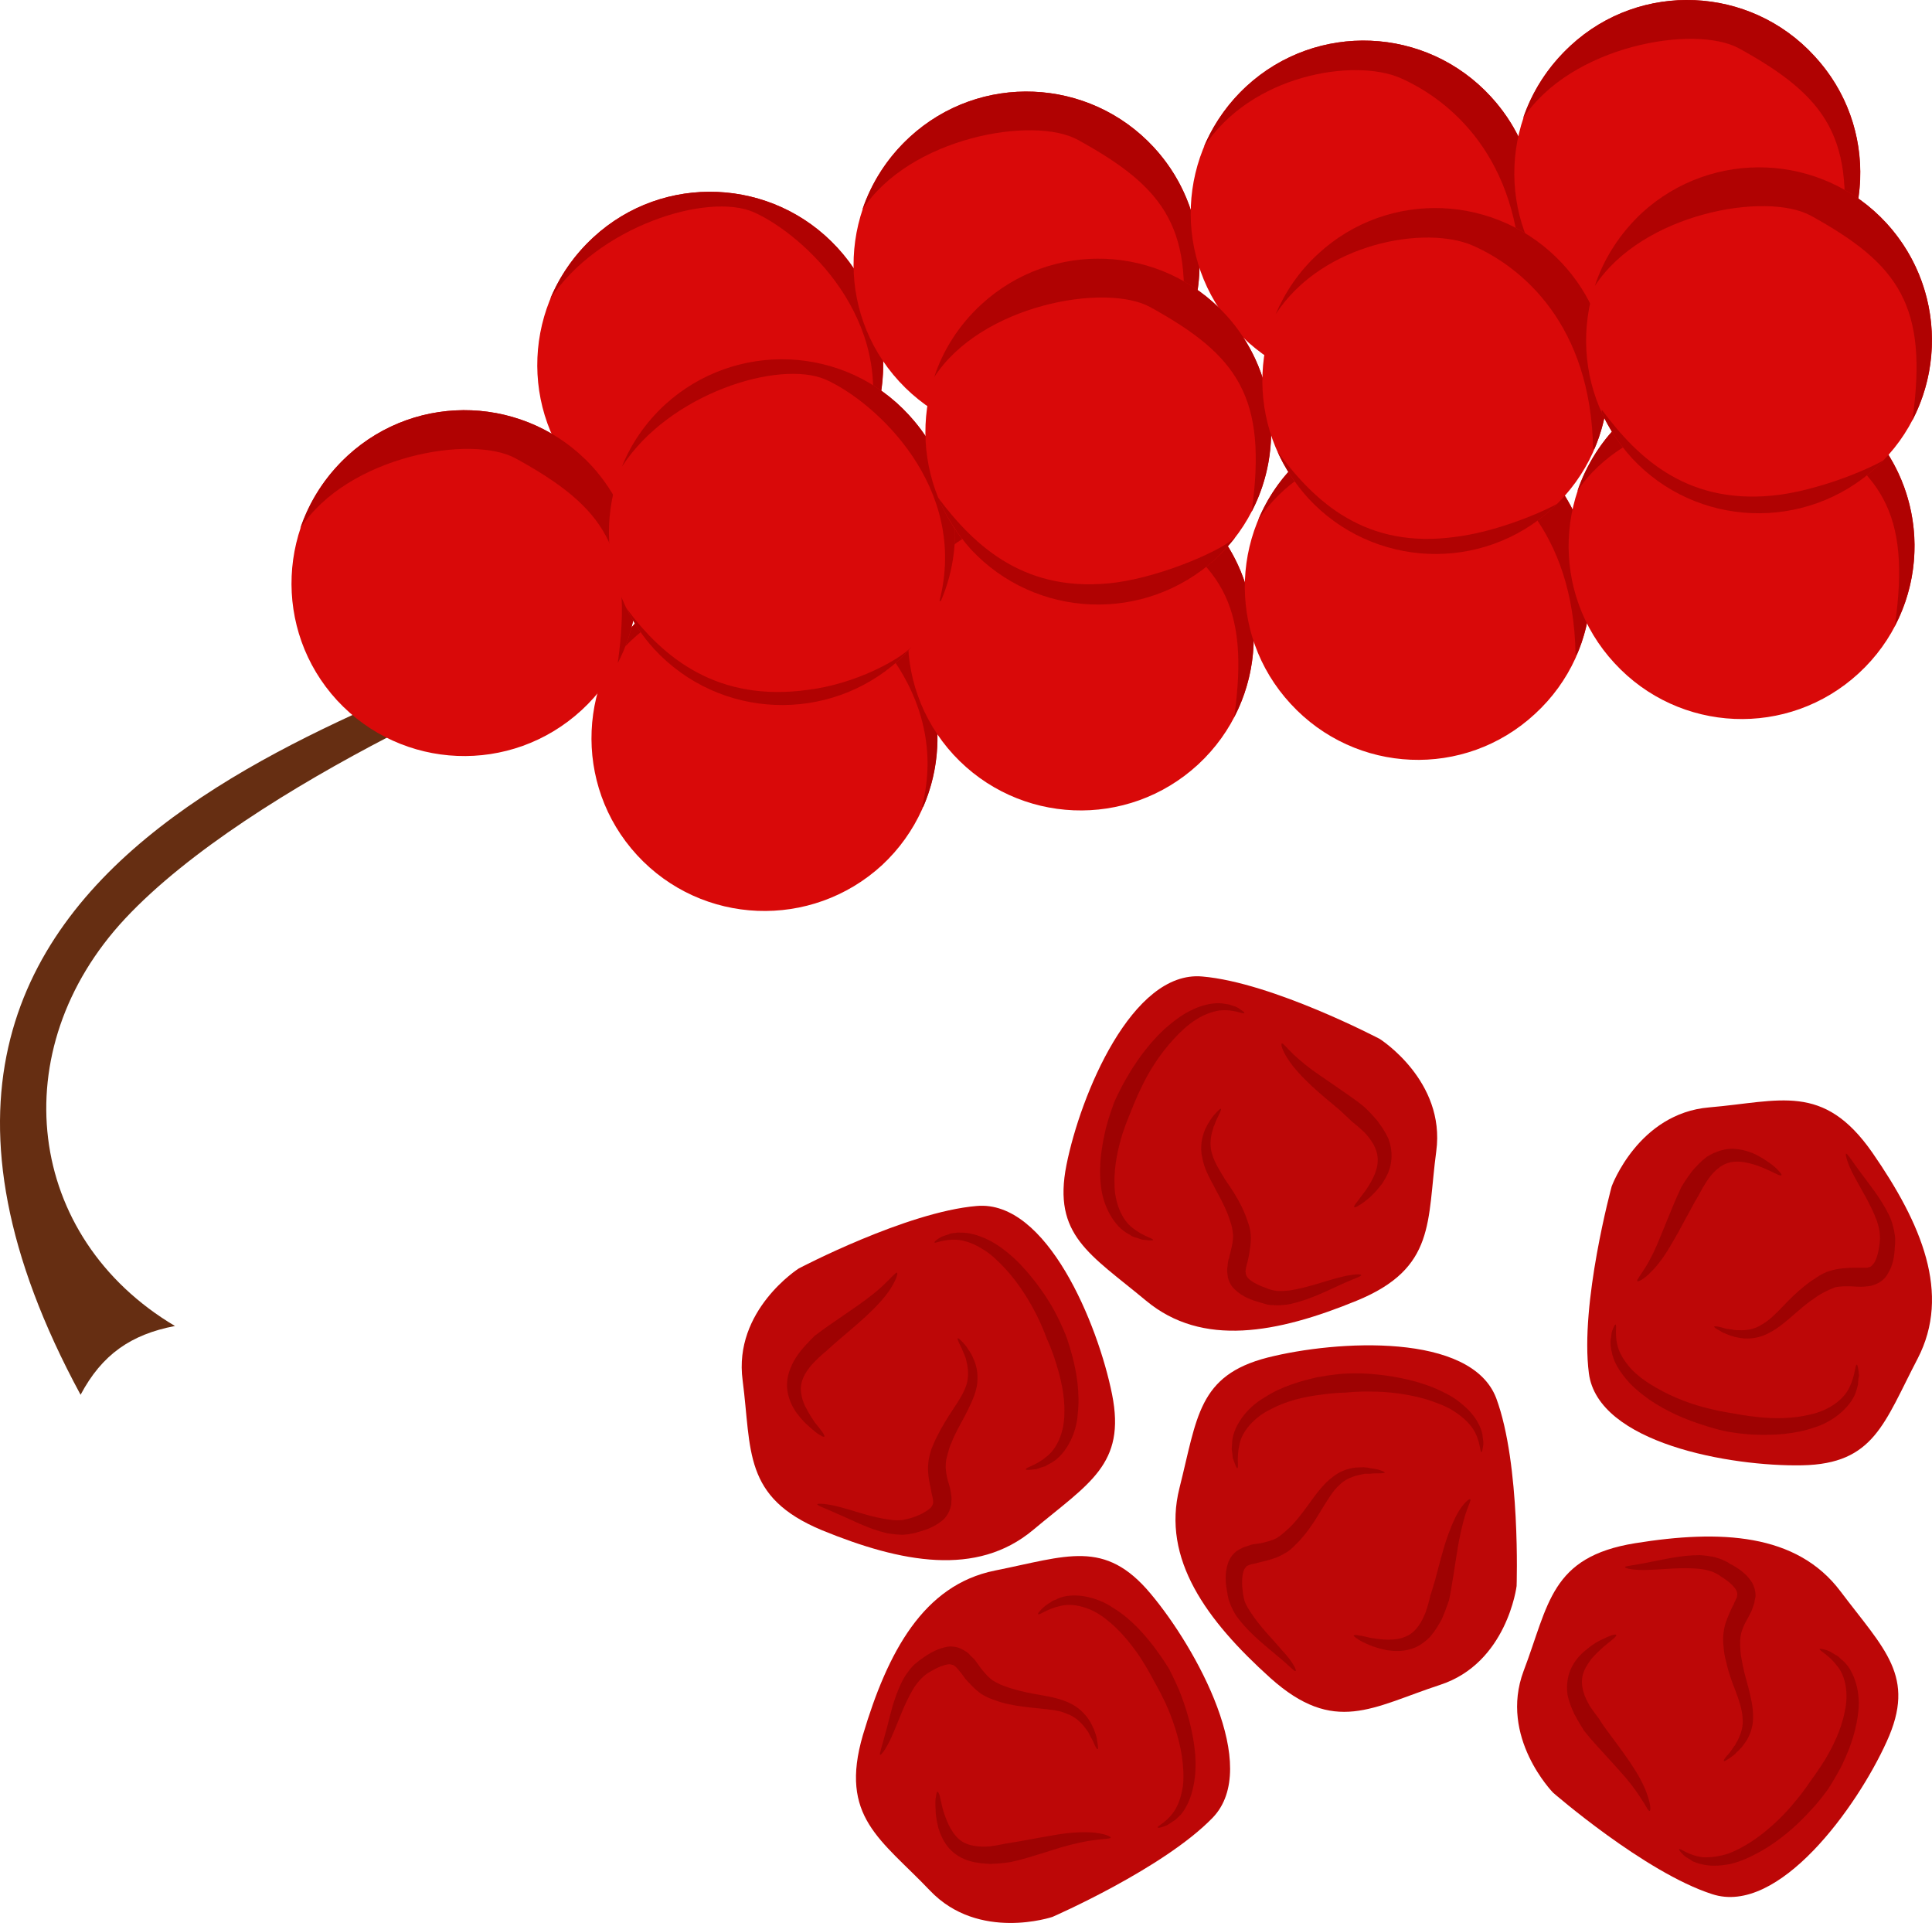 <svg xmlns="http://www.w3.org/2000/svg" xmlns:xlink="http://www.w3.org/1999/xlink" xml:space="preserve" version="1.1" style="shape-rendering:geometricPrecision; text-rendering:geometricPrecision; image-rendering:optimizeQuality; fill-rule:evenodd; clip-rule:evenodd" viewBox="7781.33 11796.17 5506.62 5480.08">
 <defs>
  <style type="text/css">
   <![CDATA[
    .fil1 {fill:#B00202}
    .fil2 {fill:#662E12;fill-rule:nonzero}
    .fil4 {fill:#9E0202;fill-rule:nonzero}
    .fil3 {fill:#BD0707;fill-rule:nonzero}
    .fil0 {fill:#D90909;fill-rule:nonzero}
   ]]>
  </style>
 </defs>
 <g id="Vrstva_x0020_1">
  <g id="_437789576">
   <g id="_578618040">
    <path class="fil0" d="M10140 13198c200,-183 213,-496 28,-696 -184,-200 -496,-214 -696,-29 -200,184 -214,497 -29,696 184,202 497,214 697,29z"/>
    <path class="fil1" d="M10258 13031l-4 1c84,-325 -183,-568 -324,-631 -132,-58 -446,41 -581,248 27,-65 68,-125 123,-176 200,-185 512,-171 696,29 136,148 165,357 90,529z"/>
   </g>
   <g id="_578617896">
    <path class="fil0" d="M10295 14262c199,-185 212,-496 28,-697 -184,-200 -496,-213 -696,-29 -201,185 -214,497 -30,697 185,201 497,213 698,29z"/>
    <path class="fil1" d="M10413 14095l-4 1c84,-326 -183,-569 -324,-632 -132,-58 -447,41 -581,248 27,-65 68,-125 123,-176 200,-184 512,-171 696,29 136,148 165,357 90,530z"/>
   </g>
   <g id="_578617296">
    <path class="fil0" d="M11041 12912c201,-184 213,-496 29,-696 -185,-200 -496,-213 -696,-29 -201,185 -214,496 -30,696 185,201 496,214 697,29z"/>
    <path class="fil1" d="M11144 12778c46,-328 -39,-445 -290,-583 -126,-70 -480,-8 -615,199 26,-77 71,-148 135,-207 200,-184 511,-171 696,29 145,157 168,383 74,562z"/>
   </g>
   <g id="_578616840">
    <path class="fil0" d="M11196 13975c200,-185 213,-496 29,-696 -185,-201 -496,-213 -697,-29 -200,185 -213,497 -29,697 185,200 496,213 697,28z"/>
    <path class="fil1" d="M11299 13840c46,-326 -39,-445 -290,-583 -126,-69 -481,-7 -615,201 26,-77 71,-149 134,-208 201,-184 512,-172 697,29 144,157 167,382 74,561z"/>
   </g>
   <g id="_578616096">
    <path class="fil0" d="M12001 12768c201,-185 214,-496 30,-696 -185,-202 -497,-214 -697,-30 -200,184 -213,496 -29,696 185,201 497,214 696,30z"/>
    <path class="fil1" d="M12121 12599l-4 0c-5,-355 -202,-517 -343,-580 -132,-58 -427,-11 -562,197 27,-64 68,-124 122,-174 200,-184 512,-172 697,30 135,147 164,354 90,527z"/>
   </g>
   <g id="_578616000">
    <path class="fil0" d="M12156 13831c201,-184 214,-496 29,-696 -185,-201 -496,-214 -696,-30 -201,185 -214,497 -29,697 185,201 496,214 696,29z"/>
    <path class="fil1" d="M12276 13661l-4 1c-5,-355 -202,-517 -343,-579 -132,-59 -427,-12 -562,196 27,-65 67,-124 122,-174 200,-184 511,-171 696,30 136,147 165,354 91,526z"/>
   </g>
   <g id="_578614992">
    <path class="fil0" d="M12924 12651c201,-184 214,-496 29,-695 -184,-201 -496,-214 -695,-30 -202,186 -215,497 -30,697 184,201 496,214 696,28z"/>
    <path class="fil1" d="M13027 12517c47,-327 -39,-445 -289,-583 -127,-69 -480,-8 -616,200 26,-77 71,-148 136,-208 199,-184 511,-171 695,30 145,157 168,382 74,561z"/>
   </g>
   <g id="_578615256">
    <path class="fil0" d="M13079 13715c201,-185 213,-496 29,-696 -184,-201 -496,-214 -697,-29 -200,185 -213,496 -28,696 184,200 495,214 696,29z"/>
    <path class="fil1" d="M13182 13580c47,-327 -39,-445 -289,-583 -127,-70 -482,-7 -616,199 26,-76 71,-148 134,-206 201,-185 513,-172 697,29 144,157 168,382 74,561z"/>
   </g>
   <path class="fil2" d="M9455 13532c0,0 -33,43 25,107 -143,34 -983,391 -1342,775 -349,374 -284,908 142,1161 -125,24 -208,81 -269,196 -873,-1612 992,-1953 1444,-2239z"/>
   <g id="_578614536">
    <path class="fil0" d="M9439 13820c200,-184 213,-496 29,-696 -185,-200 -496,-213 -696,-29 -201,185 -214,497 -30,697 185,200 496,213 697,28z"/>
    <path class="fil1" d="M9542 13686c46,-327 -39,-445 -290,-583 -126,-70 -480,-8 -615,199 26,-77 71,-148 135,-207 200,-184 511,-171 696,29 144,158 167,383 74,562z"/>
   </g>
   <g id="_578614296">
    <path class="fil0" d="M10345 13676c199,-185 212,-496 27,-697 -183,-200 -495,-213 -696,-29 -200,184 -213,496 -30,696 186,201 498,213 699,30z"/>
    <path class="fil1" d="M10463 13509l-4 0c84,-325 -183,-568 -324,-631 -133,-58 -447,40 -581,248 26,-65 67,-125 122,-176 201,-184 513,-171 696,29 137,148 166,356 91,530z"/>
   </g>
   <g id="_578613792">
    <path class="fil0" d="M11246 13389c199,-184 212,-496 29,-696 -185,-201 -496,-214 -697,-29 -200,184 -213,496 -30,697 185,199 496,212 698,28z"/>
    <path class="fil1" d="M11349 13254c45,-326 -39,-445 -290,-583 -127,-69 -481,-7 -615,200 25,-77 71,-149 134,-207 201,-185 512,-172 697,29 144,157 167,383 74,561z"/>
   </g>
   <g id="_578614152">
    <path class="fil0" d="M12206 13245c200,-184 214,-496 29,-697 -185,-200 -496,-213 -696,-29 -201,184 -214,496 -29,697 185,200 496,213 696,29z"/>
    <path class="fil1" d="M12326 13075l-4 1c-6,-355 -202,-518 -343,-580 -132,-58 -428,-10 -562,196 27,-63 67,-123 122,-173 200,-184 511,-171 696,29 136,147 165,354 91,527z"/>
   </g>
   <g id="_578613048">
    <path class="fil0" d="M13129 13128c200,-184 213,-495 29,-696 -184,-200 -496,-213 -697,-29 -200,185 -213,497 -29,698 184,199 496,212 697,27z"/>
    <path class="fil1" d="M13232 12994c46,-327 -39,-445 -289,-583 -128,-70 -481,-7 -616,200 25,-77 71,-149 134,-208 201,-184 513,-171 697,29 144,157 167,383 74,562z"/>
   </g>
   <path class="fil1" d="M9567 13530c106,143 261,268 518,232 136,-17 260,-86 294,-122 -10,12 -22,24 -34,36 -201,183 -513,171 -699,-30 -32,-35 -59,-75 -79,-116z"/>
   <path class="fil1" d="M10454 13213c107,143 253,277 510,243 136,-19 303,-93 338,-129 -16,22 -36,42 -56,62 -202,184 -513,171 -698,-28 -40,-45 -71,-95 -94,-148z"/>
   <path class="fil1" d="M11423 13084c107,144 251,278 508,242 102,-13 219,-57 289,-94 -5,4 -9,9 -14,13 -200,184 -511,171 -696,-29 -36,-40 -66,-85 -87,-132z"/>
   <path class="fil1" d="M12346 12971l1 -7c106,143 251,276 508,242 106,-15 228,-61 295,-98 -7,7 -14,14 -21,20 -201,185 -513,172 -697,-27 -36,-40 -65,-84 -86,-130z"/>
  </g>
  <path class="fil3" d="M10058 15411c0,0 -187,119 -160,319 26,200 0,333 226,427 227,93 441,133 601,0 160,-134 266,-187 226,-387 -40,-200 -186,-555 -386,-537 -201,17 -507,178 -507,178z"/>
  <path class="fil3" d="M11714 14757c0,0 188,119 161,320 -27,200 0,333 -227,426 -227,93 -440,133 -600,0 -160,-133 -267,-186 -227,-387 40,-200 187,-555 387,-537 200,17 506,178 506,178z"/>
  <path class="fil3" d="M12104 16316c0,0 -27,220 -219,282 -192,63 -300,144 -483,-20 -182,-164 -310,-339 -259,-541 51,-202 53,-321 251,-372 198,-50 581,-72 652,116 70,189 58,535 58,535z"/>
  <path class="fil3" d="M10781 17259c0,0 -210,71 -349,-75 -139,-146 -260,-209 -191,-444 70,-235 172,-427 376,-468 205,-41 313,-91 444,66 131,156 316,493 177,638 -140,145 -457,283 -457,283z"/>
  <path class="fil3" d="M12208 16905c0,0 -155,-158 -84,-347 72,-189 76,-325 318,-364 242,-39 460,-29 585,137 125,166 217,242 132,428 -84,186 -308,498 -498,435 -192,-62 -453,-289 -453,-289z"/>
  <path class="fil3" d="M12375 15177c0,0 76,-208 278,-225 201,-17 325,-72 465,129 140,202 225,402 129,587 -96,184 -124,300 -329,304 -204,4 -582,-63 -608,-262 -26,-199 65,-533 65,-533z"/>
  <path class="fil4" d="M10705 15984c-2,-6 27,-10 57,-35 32,-23 53,-72 53,-125 2,-52 -12,-106 -24,-144 -12,-39 -24,-65 -25,-66 -1,-2 -10,-30 -30,-70 -20,-40 -51,-91 -90,-133 -20,-21 -41,-42 -64,-55 -22,-14 -45,-23 -66,-26 -42,-5 -70,11 -71,7 -1,-2 4,-7 16,-14 6,-4 15,-6 24,-9 4,-3 10,-3 15,-4 5,0 11,-2 18,-1 24,-1 52,7 79,20 27,13 53,33 76,54 46,44 83,96 107,137 23,41 35,72 36,74 1,1 12,29 23,72 11,43 21,102 14,161 -4,59 -37,119 -79,140 -4,2 -9,5 -14,8 -4,1 -9,2 -13,4 -4,1 -8,3 -12,4 -4,0 -7,1 -10,1 -13,2 -20,1 -20,0z"/>
  <path class="fil4" d="M11068 15330c1,-5 -28,-10 -58,-34 -31,-23 -52,-73 -52,-125 -2,-53 11,-106 23,-145 13,-39 25,-64 25,-66 1,-1 11,-30 31,-70 19,-40 50,-90 90,-133 19,-21 41,-41 63,-55 22,-14 46,-23 66,-26 42,-5 70,12 72,7 1,-2 -5,-6 -17,-14 -6,-4 -14,-6 -23,-9 -5,-2 -10,-2 -15,-3 -6,-1 -12,-2 -18,-2 -24,0 -53,7 -80,21 -27,13 -52,33 -76,54 -46,43 -82,95 -106,137 -24,41 -36,71 -37,73 0,2 -12,30 -23,73 -10,43 -21,101 -14,160 5,59 38,119 79,140 5,3 9,6 14,8 5,1 9,3 13,4 5,2 9,3 12,4 4,0 8,1 11,1 13,2 19,1 20,0z"/>
  <path class="fil4" d="M11308 15980c5,-1 -3,-29 6,-67 7,-38 43,-79 90,-101 46,-25 100,-36 141,-41 40,-6 68,-6 70,-6 1,0 31,-4 76,-3 44,0 103,6 159,23 27,9 55,19 77,34 22,14 40,31 52,48 23,36 20,68 25,68 1,0 3,-7 5,-21 1,-7 -1,-16 -2,-25 0,-6 -2,-10 -3,-15 -2,-5 -4,-12 -7,-17 -10,-22 -29,-44 -53,-63 -23,-19 -52,-33 -81,-45 -59,-23 -122,-33 -170,-37 -47,-4 -80,-1 -82,-1 -1,0 -32,2 -75,10 -43,10 -101,25 -151,58 -51,29 -91,84 -92,131 0,5 -1,10 -1,16 1,5 1,9 2,14 0,4 1,9 1,12 2,4 3,7 4,10 4,12 7,18 9,18z"/>
  <path class="fil4" d="M10740 16396c3,5 25,-15 63,-23 37,-10 89,4 130,37 42,32 75,75 98,109 22,34 35,60 36,61 0,2 16,27 35,67 19,41 39,97 48,154 4,28 6,58 3,84 -4,26 -11,50 -22,68 -22,36 -52,47 -50,51 1,2 8,1 21,-4 7,-2 14,-8 22,-13 5,-2 8,-6 12,-9 4,-4 9,-8 13,-13 15,-19 27,-46 33,-75 7,-29 8,-62 6,-93 -5,-63 -23,-124 -40,-169 -17,-44 -34,-73 -34,-75 -1,-1 -16,-27 -43,-63 -27,-35 -65,-80 -116,-111 -49,-34 -116,-46 -159,-27 -4,3 -9,4 -14,6 -4,3 -8,6 -12,8 -4,3 -8,5 -10,7 -3,3 -6,5 -8,7 -9,9 -13,15 -12,16z"/>
  <path class="fil4" d="M12968 16495c-3,5 25,16 48,47 26,29 35,82 23,133 -10,52 -35,101 -56,136 -21,34 -39,57 -39,58 -2,1 -17,27 -46,61 -28,35 -70,77 -118,110 -24,16 -49,30 -74,39 -25,8 -50,11 -71,10 -42,-5 -65,-27 -68,-23 -1,1 3,7 13,17 5,5 13,9 21,14 4,4 9,5 14,7 5,2 11,4 17,5 24,6 53,5 82,-1 30,-7 59,-21 86,-36 55,-31 103,-74 135,-109 33,-34 51,-61 53,-63 1,-1 18,-26 39,-65 20,-40 43,-94 50,-154 9,-58 -9,-124 -45,-154 -4,-3 -8,-7 -12,-11 -4,-2 -8,-4 -12,-7 -4,-2 -7,-4 -10,-6 -4,-2 -8,-3 -10,-4 -13,-4 -19,-5 -20,-4z"/>
  <path class="fil4" d="M13074 15685c-6,0 -4,29 -21,64 -16,36 -60,67 -111,78 -51,13 -106,12 -146,8 -41,-4 -69,-10 -70,-10 -2,-1 -32,-4 -75,-15 -43,-10 -99,-30 -149,-59 -25,-14 -49,-31 -68,-50 -18,-19 -32,-40 -39,-59 -14,-40 -4,-71 -9,-71 -2,-1 -5,6 -10,19 -2,6 -2,15 -4,25 -1,5 0,10 0,15 1,6 1,12 3,18 4,24 18,50 37,73 18,24 43,44 69,63 52,36 111,60 157,74 45,15 77,20 79,20 2,0 32,6 76,7 44,1 103,-1 160,-21 56,-17 108,-62 120,-107 1,-5 3,-10 4,-15 0,-5 1,-10 1,-14 1,-5 1,-9 2,-13 -1,-4 -1,-7 -1,-10 -2,-13 -4,-20 -5,-20z"/>
  <path class="fil4" d="M10111 16083c0,-3 29,-2 68,9 38,10 89,29 139,35 12,2 24,2 35,1 11,-2 20,-4 32,-8 23,-8 41,-19 50,-28 4,-5 5,-9 6,-12 0,-3 0,-5 0,-7 0,-2 -1,-5 -1,-7 -2,-9 -4,-16 -4,-17 0,0 -1,-9 -4,-21 -3,-14 -7,-35 -5,-61 1,-13 5,-28 9,-41 5,-12 10,-25 17,-38 13,-26 29,-52 45,-76 16,-24 31,-47 38,-70 7,-23 5,-47 0,-66 -1,-5 -2,-10 -4,-14 -2,-4 -3,-9 -5,-12 -3,-8 -6,-15 -9,-20 -6,-12 -8,-19 -7,-20 2,-1 7,4 16,13 4,5 10,11 14,19 3,4 6,8 8,12 3,5 5,10 7,15 10,21 15,50 9,80 -6,29 -21,57 -34,83 -14,26 -28,50 -37,74 -6,12 -9,24 -12,35 -3,11 -5,20 -5,29 -1,18 3,34 6,46 4,13 6,20 6,21 0,1 2,8 4,23 0,4 1,8 0,13 0,6 0,11 -2,17 -3,13 -10,26 -20,36 -21,19 -46,29 -72,36 -6,2 -13,4 -21,5 -7,2 -15,2 -23,3 -14,0 -30,-2 -44,-4 -56,-13 -103,-39 -139,-54 -37,-17 -62,-25 -61,-29z"/>
  <path class="fil4" d="M11661 15430c0,-4 -28,-3 -67,8 -39,10 -90,29 -139,36 -13,1 -24,2 -35,1 -12,-2 -21,-4 -32,-9 -23,-8 -42,-19 -50,-28 -4,-5 -5,-9 -6,-12 0,-2 0,-5 -1,-7 1,-2 1,-5 1,-6 2,-10 4,-17 4,-18 1,0 2,-8 5,-21 2,-14 7,-34 5,-61 -1,-13 -5,-27 -10,-40 -4,-13 -10,-26 -16,-39 -13,-26 -29,-51 -46,-75 -15,-25 -30,-48 -37,-71 -8,-23 -6,-46 -1,-66 2,-5 3,-9 4,-14 2,-4 4,-8 5,-12 3,-8 7,-15 9,-20 6,-12 9,-19 7,-20 -1,-1 -7,4 -16,14 -4,4 -9,11 -14,18 -2,4 -5,8 -8,13 -2,4 -4,9 -7,14 -9,21 -15,51 -8,80 5,30 20,57 34,83 14,26 27,50 37,74 5,12 8,24 12,35 3,11 4,21 5,29 0,18 -4,34 -7,46 -3,13 -5,20 -5,21 -1,1 -3,8 -4,23 -1,4 -1,8 -1,13 1,6 1,11 2,17 3,13 10,27 21,36 21,20 46,29 71,36 6,2 14,4 21,6 8,2 16,1 23,2 15,0 30,-1 44,-4 56,-13 104,-38 140,-54 36,-17 61,-24 60,-28z"/>
  <path class="fil4" d="M11474 16558c4,-2 -9,-27 -37,-57 -25,-30 -64,-68 -91,-110 -7,-10 -13,-21 -17,-31 -3,-11 -5,-20 -6,-33 -3,-24 -1,-45 4,-57 3,-6 6,-8 8,-11 3,-1 5,-2 6,-3 2,0 5,-1 7,-2 9,-2 16,-3 17,-4 0,0 8,-2 21,-5 14,-4 34,-8 57,-22 12,-6 23,-16 32,-26 10,-9 19,-20 28,-31 18,-23 34,-49 49,-74 15,-24 29,-48 47,-64 17,-17 39,-25 59,-29 5,-1 10,-2 14,-3 5,0 10,0 14,0 8,-1 16,-1 22,-1 13,0 20,-1 20,-2 1,-2 -6,-5 -19,-9 -6,-1 -14,-3 -23,-4 -4,-1 -9,-2 -14,-2 -5,-1 -11,0 -16,0 -24,0 -52,8 -76,27 -24,18 -43,43 -60,66 -17,24 -34,47 -51,66 -8,9 -18,18 -27,26 -8,7 -16,13 -23,17 -16,8 -32,11 -44,14 -13,2 -21,3 -22,3 -1,0 -8,2 -22,7 -4,1 -8,3 -12,5 -5,3 -10,5 -15,9 -10,8 -19,21 -23,34 -9,28 -7,55 -2,81 1,6 2,13 4,21 2,7 5,14 8,21 6,14 14,27 23,38 36,45 79,77 109,103 31,25 48,45 51,42z"/>
  <path class="fil4" d="M10290 16797c3,2 20,-21 36,-59 16,-36 33,-87 59,-130 7,-11 14,-20 22,-28 8,-8 15,-14 26,-20 21,-13 41,-20 53,-21 7,0 10,2 14,3 1,1 3,3 5,4 1,1 3,3 5,5 6,7 10,13 11,13 0,1 5,7 13,18 10,10 23,27 45,42 11,7 24,13 37,17 13,5 26,9 41,12 28,6 58,9 87,12 29,3 56,5 78,15 23,8 40,24 52,40 3,4 6,8 9,12 2,4 4,8 6,12 4,7 8,14 10,20 5,11 9,18 11,17 2,-1 1,-8 -1,-21 -1,-6 -2,-14 -5,-22 -2,-5 -3,-10 -5,-14 -2,-5 -5,-10 -7,-15 -11,-21 -30,-43 -57,-57 -27,-14 -57,-20 -86,-25 -29,-5 -56,-10 -81,-18 -12,-3 -24,-8 -35,-12 -10,-5 -18,-9 -25,-14 -14,-11 -24,-24 -32,-34 -8,-11 -12,-17 -13,-18 0,-1 -5,-7 -16,-17 -2,-3 -5,-6 -9,-9 -5,-3 -9,-6 -15,-9 -11,-6 -27,-9 -41,-7 -28,5 -51,18 -73,34 -5,3 -11,8 -17,13 -6,4 -11,11 -16,16 -9,12 -18,24 -24,37 -26,52 -35,105 -46,143 -10,38 -19,63 -16,65z"/>
  <path class="fil4" d="M12413 16262c-1,4 27,10 68,8 40,-1 93,-8 143,-3 12,1 24,4 34,7 11,4 20,8 30,16 20,12 36,27 42,38 3,6 3,10 3,13 -1,3 -1,5 -1,7 -1,2 -2,4 -3,6 -4,9 -7,15 -7,16 -1,0 -4,8 -10,20 -5,13 -15,32 -18,58 -2,13 -2,28 0,42 1,13 3,27 7,41 6,28 16,57 27,84 10,27 19,53 20,77 3,24 -5,46 -14,64 -3,5 -5,9 -7,13 -3,4 -6,7 -8,11 -5,7 -9,13 -13,17 -9,10 -13,16 -11,18 1,1 7,-2 18,-10 5,-3 12,-8 18,-15 3,-3 7,-6 10,-10 4,-3 7,-8 11,-13 14,-18 26,-45 26,-75 1,-30 -7,-61 -14,-89 -8,-28 -15,-55 -19,-80 -3,-13 -3,-26 -4,-38 0,-10 0,-20 2,-29 3,-17 11,-32 17,-43 6,-11 10,-18 10,-19 1,-1 4,-7 9,-22 1,-3 3,-7 3,-12 1,-6 3,-11 3,-17 0,-13 -4,-28 -12,-40 -16,-24 -39,-39 -62,-51 -5,-4 -12,-7 -19,-10 -7,-4 -15,-5 -22,-8 -14,-3 -29,-5 -43,-6 -58,0 -110,14 -149,21 -39,8 -65,10 -65,13z"/>
  <path class="fil4" d="M13043 15084c-3,1 4,29 23,64 19,36 48,81 65,128 4,12 7,24 8,35 1,11 1,21 -1,33 -3,24 -9,44 -17,54 -4,5 -7,7 -10,9 -3,0 -5,1 -7,2 -2,0 -5,0 -6,0 -10,0 -17,0 -18,0 -1,0 -9,0 -22,0 -14,1 -35,1 -61,9 -12,3 -25,10 -37,18 -11,7 -23,15 -34,24 -23,18 -44,39 -64,60 -20,21 -39,40 -61,52 -20,13 -44,16 -64,15 -5,0 -10,0 -14,-1 -5,-1 -10,-2 -14,-2 -8,-1 -15,-3 -21,-5 -12,-3 -20,-4 -21,-2 0,2 6,6 17,12 5,4 13,7 21,10 4,2 9,4 14,5 5,2 10,3 16,4 22,5 52,4 80,-9 27,-12 51,-32 73,-51 22,-19 43,-38 65,-52 10,-8 21,-14 31,-19 10,-5 19,-9 27,-12 17,-4 34,-3 46,-3 14,1 22,1 22,1 1,0 9,1 24,-1 4,0 8,-1 13,-2 5,-2 10,-3 16,-6 11,-5 23,-15 30,-28 15,-24 19,-51 20,-77 1,-6 1,-14 1,-22 0,-8 -2,-15 -3,-23 -3,-14 -7,-29 -13,-42 -25,-52 -60,-93 -83,-125 -24,-32 -37,-54 -41,-53z"/>
  <path class="fil4" d="M10338 15423c3,2 -2,20 -18,45 -15,24 -41,52 -69,78 -27,25 -56,49 -77,67 -21,18 -34,30 -35,31 0,1 -17,13 -36,33 -19,19 -41,49 -39,81 1,17 6,34 14,49 8,16 17,30 25,42 9,11 17,21 22,28 5,7 7,12 6,13 -1,2 -6,0 -14,-5 -7,-4 -17,-12 -29,-23 -12,-10 -24,-23 -36,-39 -12,-17 -22,-37 -26,-61 -4,-23 0,-48 9,-68 8,-21 20,-37 30,-50 21,-25 38,-40 38,-41 1,0 17,-13 40,-29 23,-16 54,-37 84,-58 30,-21 58,-43 77,-62 19,-18 30,-32 34,-31z"/>
  <path class="fil4" d="M11435 14770c-4,1 1,20 17,44 15,24 42,53 69,78 28,26 57,49 78,67 20,18 33,31 34,32 1,1 17,13 37,32 19,20 40,49 38,82 0,16 -6,33 -13,48 -8,16 -17,30 -26,42 -8,11 -16,21 -21,28 -6,7 -8,12 -7,13 1,2 7,0 14,-5 8,-4 18,-12 30,-22 11,-10 24,-24 36,-40 11,-17 22,-37 25,-60 4,-24 0,-49 -8,-69 -9,-20 -21,-36 -31,-50 -21,-25 -37,-39 -38,-40 -1,-1 -17,-14 -40,-30 -23,-16 -53,-37 -84,-58 -30,-20 -58,-43 -77,-61 -19,-18 -30,-33 -33,-31z"/>
  <path class="fil4" d="M11972 16069c-3,-3 -18,10 -33,34 -15,25 -29,61 -40,96 -11,37 -20,73 -27,99 -8,27 -13,44 -14,45 0,1 -4,21 -13,47 -10,26 -27,58 -57,70 -15,7 -33,9 -50,9 -18,0 -34,-3 -49,-5 -14,-3 -25,-6 -34,-7 -9,-2 -14,-2 -15,0 -1,1 3,5 11,10 7,5 18,11 33,17 14,6 31,11 51,15 20,3 43,4 66,-3 23,-6 43,-21 58,-37 14,-17 24,-34 32,-49 13,-30 19,-51 20,-52 0,-1 5,-21 9,-49 5,-28 10,-64 16,-101 6,-35 14,-70 22,-96 8,-25 17,-41 14,-43z"/>
  <path class="fil4" d="M10947 17033c1,-3 -17,-11 -46,-14 -28,-3 -67,-1 -104,5 -37,6 -73,13 -101,18 -27,5 -45,7 -46,8 -1,-1 -21,5 -48,8 -27,2 -63,1 -88,-21 -12,-11 -22,-26 -29,-41 -8,-17 -13,-32 -17,-46 -3,-14 -6,-26 -8,-35 -2,-8 -5,-13 -7,-13 -1,0 -3,5 -4,14 -2,9 -2,21 -1,37 0,15 3,33 8,53 6,19 15,40 31,58 16,18 38,30 59,36 21,6 41,7 58,8 33,-1 54,-5 56,-5 1,0 20,-4 48,-12 27,-8 62,-19 97,-30 35,-10 70,-18 96,-21 27,-4 45,-3 46,-7z"/>
  <path class="fil4" d="M12483 16957c4,-1 3,-20 -7,-47 -9,-28 -28,-61 -49,-92 -21,-31 -44,-61 -60,-83 -17,-22 -26,-37 -27,-39 0,-1 -13,-16 -28,-39 -14,-24 -28,-57 -19,-89 4,-15 14,-31 24,-44 12,-14 24,-25 35,-35 11,-9 20,-16 27,-22 7,-6 10,-10 9,-12 0,-1 -6,-1 -15,2 -8,3 -19,8 -33,15 -14,7 -29,18 -44,31 -15,13 -30,31 -39,53 -9,22 -11,47 -8,69 4,21 12,40 19,55 15,29 28,47 28,48 1,1 13,17 32,38 19,21 44,48 69,76 24,26 46,55 60,77 15,22 22,39 26,38z"/>
  <path class="fil4" d="M12448 15447c2,3 19,-5 39,-26 21,-20 43,-52 61,-84 20,-33 36,-66 50,-90 13,-25 22,-40 23,-41 1,-1 9,-19 24,-42 15,-23 38,-50 71,-56 16,-3 34,-1 50,3 18,4 33,10 47,16 13,6 24,11 32,15 8,4 13,5 14,3 1,-1 -2,-6 -8,-12 -6,-7 -15,-15 -28,-24 -13,-9 -28,-19 -47,-27 -18,-7 -41,-13 -64,-12 -24,2 -47,11 -66,23 -17,13 -31,28 -42,41 -20,26 -30,45 -31,46 0,1 -9,19 -20,45 -11,26 -25,61 -39,95 -13,33 -29,66 -43,88 -14,23 -26,37 -23,39z"/>
 </g>
</svg>